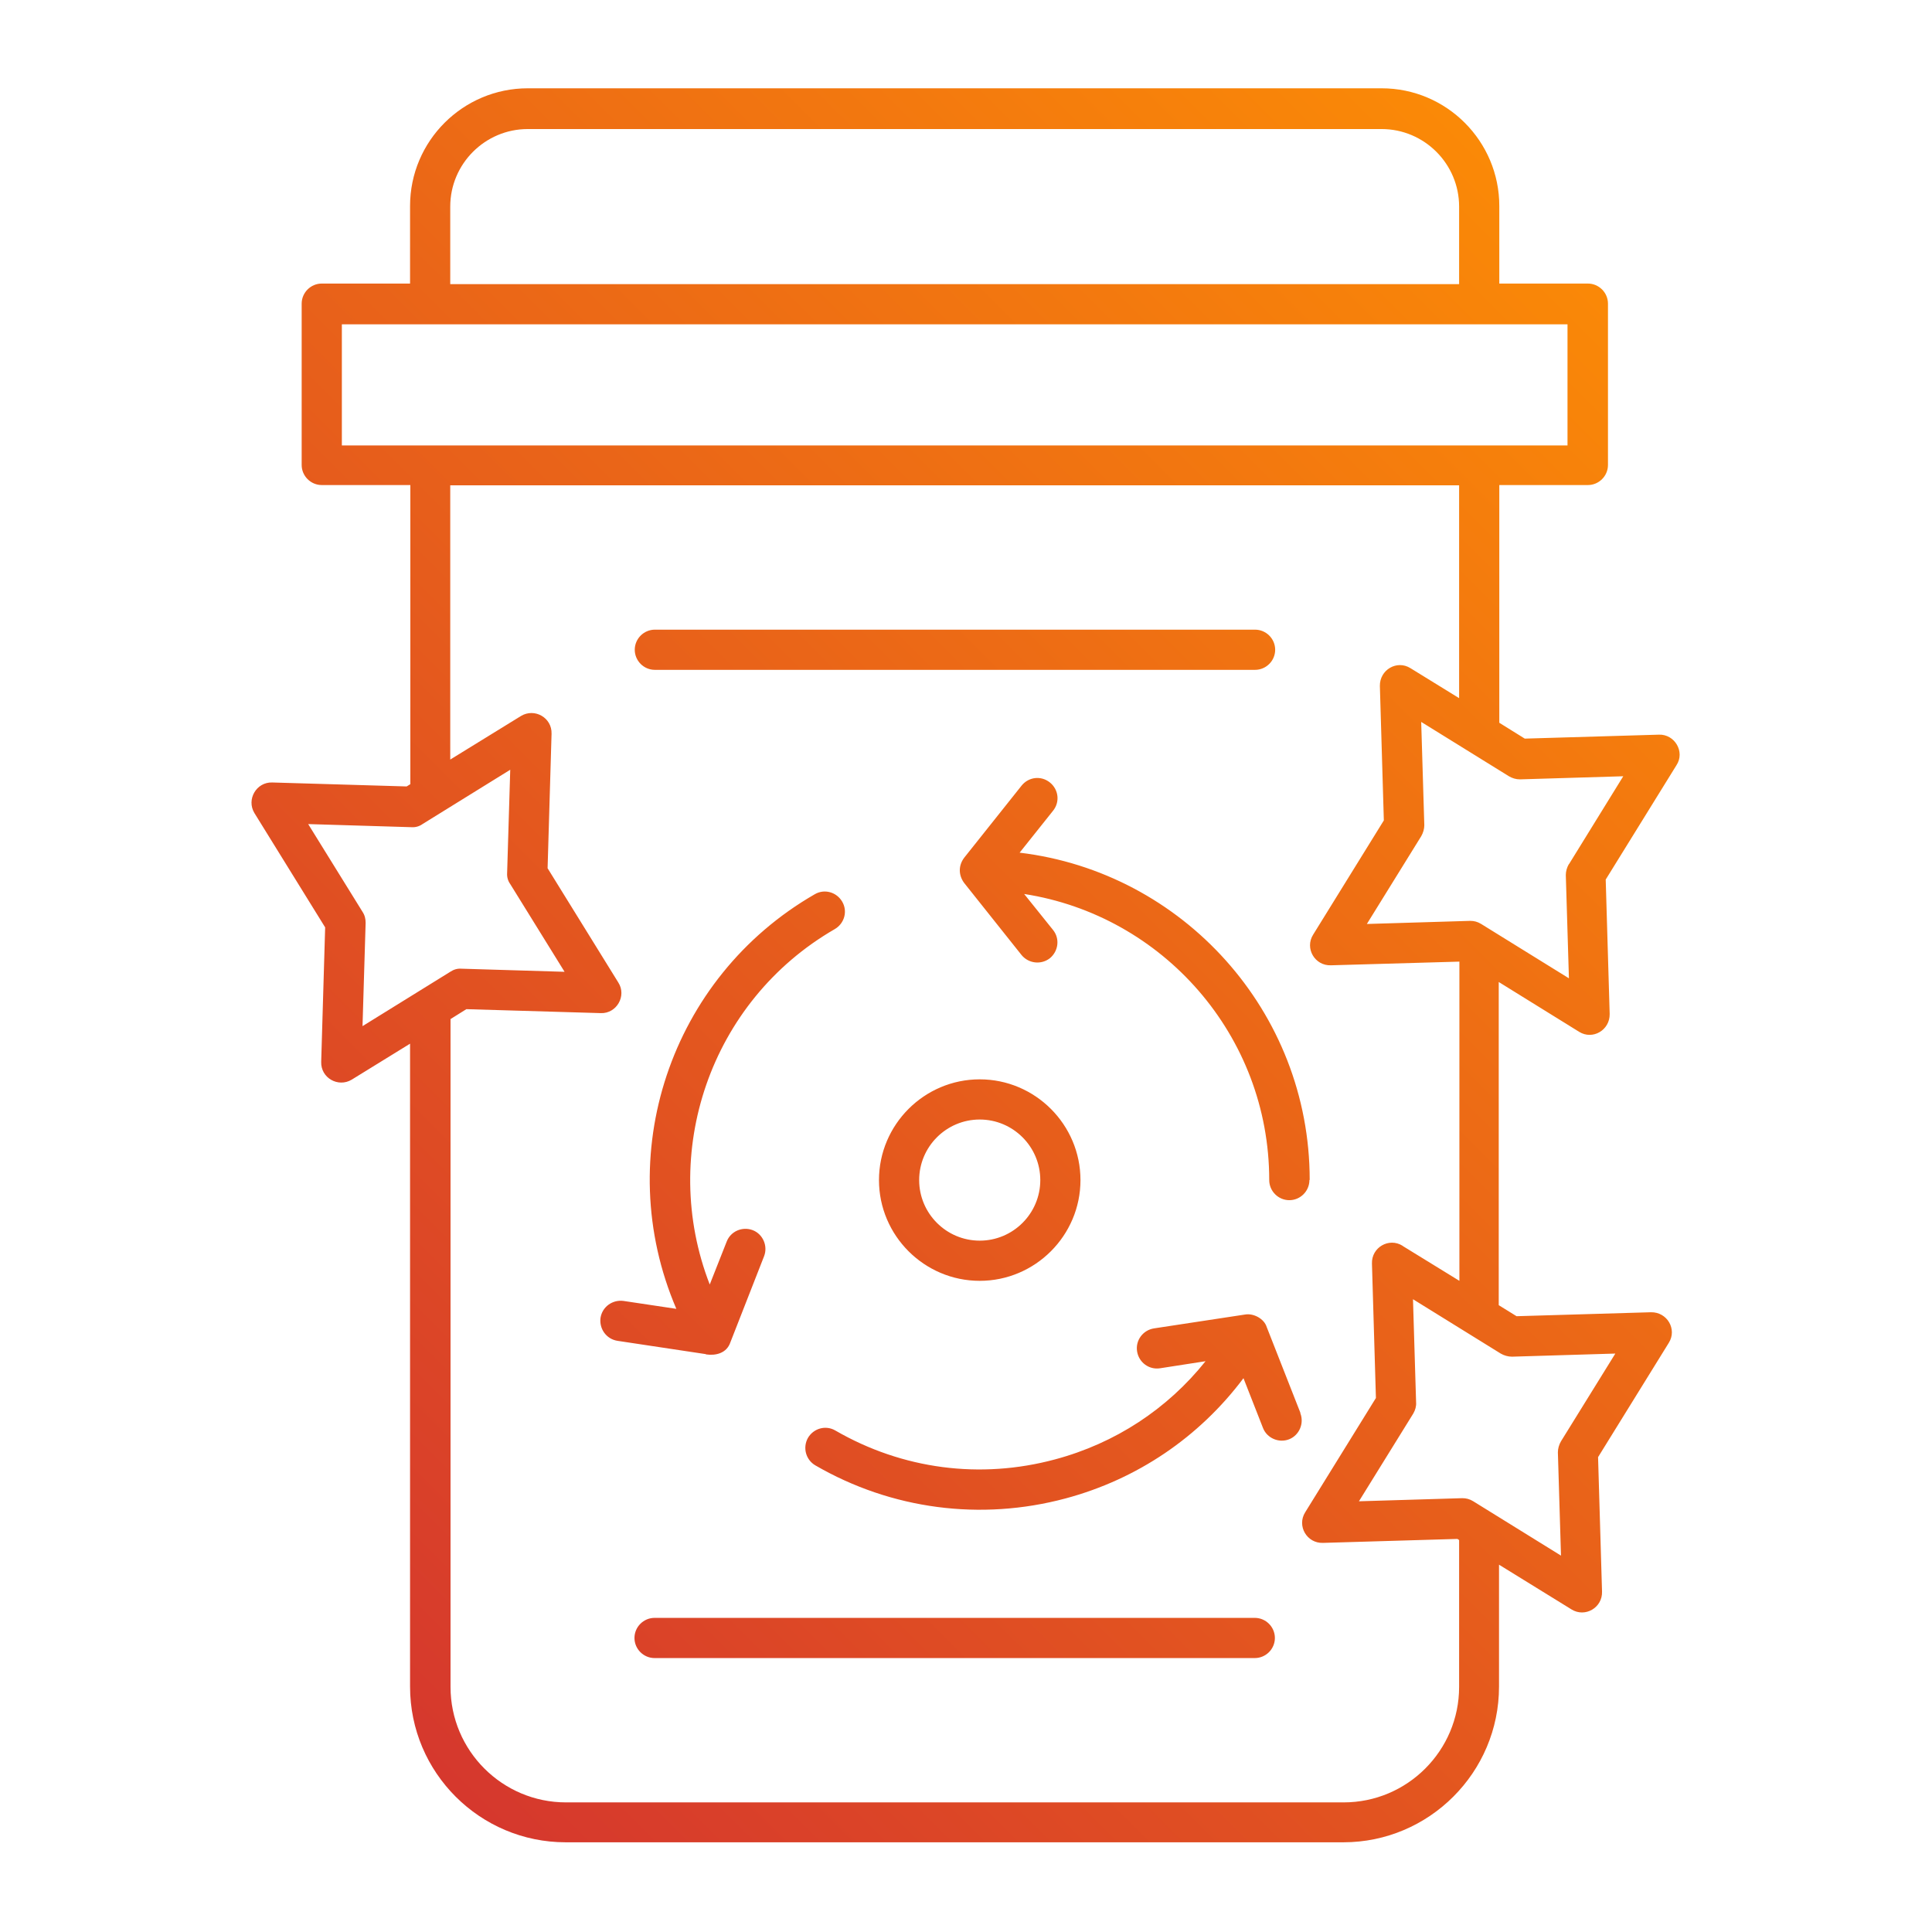 <svg clip-rule="evenodd" fill-rule="evenodd" height="512" image-rendering="optimizeQuality" shape-rendering="geometricPrecision" text-rendering="geometricPrecision" viewBox="0 0 6.827 6.827" width="512" xmlns="http://www.w3.org/2000/svg" xmlns:xlink="http://www.w3.org/1999/xlink"><linearGradient id="id0" gradientUnits="userSpaceOnUse" x1=".706" x2="6.121" y1="6.122" y2=".705"><stop offset="0" stop-color="#d33230"/><stop offset="1" stop-color="#fd8f04"/></linearGradient><g id="Layer_x0020_1"><path d="m3.462 4.526c.196 0 .356-.16.356-.356 0-.196-.16-.356-.356-.356s-.356.16-.356.356.16.356.356.356zm0-.57c.118 0 .214.096.214.214 0 .118-.096.214-.214.214-.118 0-.214-.096-.214-.214-0-.118.096-.214.214-.214zm1.165.214c0 .039-.032.071-.071.071-.039 0-.071-.032-.071-.071 0-.511-.376-.935-.866-1.011l.102.127c.025.031.019.075-.011.1-.031.024-.075.019-.1-.011l-.203-.255c-.02-.027-.021-.061-0-.089l.203-.255c.025-.031.069-.036.1-.011.031.025.036.069.011.1l-.118.148c.576.069 1.025.561 1.025 1.156zm-2.133.615-.312-.047c-.039-.006-.065-.042-.06-.081.006-.039.042-.065.081-.06l.187.028c-.232-.541-.022-1.171.489-1.465.034-.02.077-.008.097.026.02.034.008.077-.026.097-.442.255-.622.793-.442 1.256l.06-.152c.014-.036.055-.054.092-.04.036.014.054.056.04.092l-.119.304c-.013.039-.052.048-.086.043zm2.101.209c.014.036-.004.078-.04.092-.036.014-.078-.004-.092-.04l-.069-.176c-.156.208-.375.357-.629.425-.299.08-.615.039-.884-.117-.034-.02-.045-.063-.026-.097.02-.034.063-.046.097-.026.237.137.512.173.776.102.213-.057.397-.178.532-.347l-.161.025c-.039.006-.075-.021-.081-.06-.006-.039.021-.075.06-.081l.322-.049c.03-.005.067.015.076.044l.119.303zm-2.352-2.698c0-.039.032-.071.071-.071h2.121c.039 0 .071.032.071.071 0 .039-.032.071-.071.071l-2.121-0c-.039 0-.071-.032-.071-.071zm2.262 3.492c0 .039-.032.071-.071.071l-2.121-0c-.039 0-.071-.032-.071-.071 0-.039.032-.071.071-.071l2.121 0c.039 0 .071.032.071.071zm1.358-3.192-.475.014-.09-.056v-.84h.313c.039 0 .071-.032.071-.071v-.57c0-.039-.032-.071-.071-.071h-.313v-.274c0-.229-.186-.416-.416-.416h-3.017c-.229 0-.416.186-.416.416v.274h-.312c-.039 0-.071.032-.071.071v.57c0 .039.032.071.071.071h.313v1.057l-.013.008-.475-.014c-.056-.002-.092.06-.063.108l.25.404-.014.475c-.002.057.06.092.108.063l.206-.127v2.272c0 .304.247.55.55.55h2.748c.303 0 .55-.247.55-.55v-.431l.256.158c.048.03.11-.006.108-.063l-.014-.475.25-.404c.03-.048-.006-.109-.063-.108l-.475.014-.063-.039v-1.142l.284.176c.048.03.109-.006.108-.063l-.014-.475.25-.404c.031-.047-.006-.11-.062-.108zm-4.272-1.866c0-.151.123-.274.274-.274h3.017c.151 0 .274.123.274.274v.274h-3.565v-.274zm-.383.416h4.331v.428h-4.331zm.073 2.076-.192-.31.365.011c.014.001.028-.003.039-.011l.31-.192-.011.365c-.001.014.003.028.011.039l.192.31-.365-.011c-.014-.001-.027.003-.039.011l-.31.192.011-.365c0-.014-.003-.027-.011-.039zm4.062 1.572.365-.011-.192.31c-.007.012-.011.026-.011.039l.011.365-.31-.192c-.013-.008-.025-.011-.039-.011l-.365.011.192-.31c.007-.012.011-.026.01-.039l-.011-.365.31.192c.012.007.026.011.04.011zm-.387-.392c-.048-.03-.11.006-.108.063l.014.475-.25.404c-.03.048.006.11.063.108l.475-.014.006.004v.519c0 .225-.183.408-.408.408l-2.748 0c-.225 0-.408-.183-.408-.408v-2.36l.056-.035.475.014c.056.002.092-.061.062-.108l-.25-.404.014-.475c.002-.057-.06-.092-.108-.063l-.25.154v-.969h3.565v.752l-.172-.106c-.048-.03-.109.006-.108.063l.014.475-.25.404c-.03.048.006.11.063.108l.454-.013v1.128l-.2-.123zm.588-1.349c-.007.012-.011.026-.011.039l.011.365-.31-.192c-.013-.008-.025-.011-.039-.011l-.365.011.192-.31c.007-.012.011-.026.011-.039l-.011-.365.31.192c.012.007.025.011.039.011l.365-.011-.192.311z" fill="url(#id0)"/></g></svg>